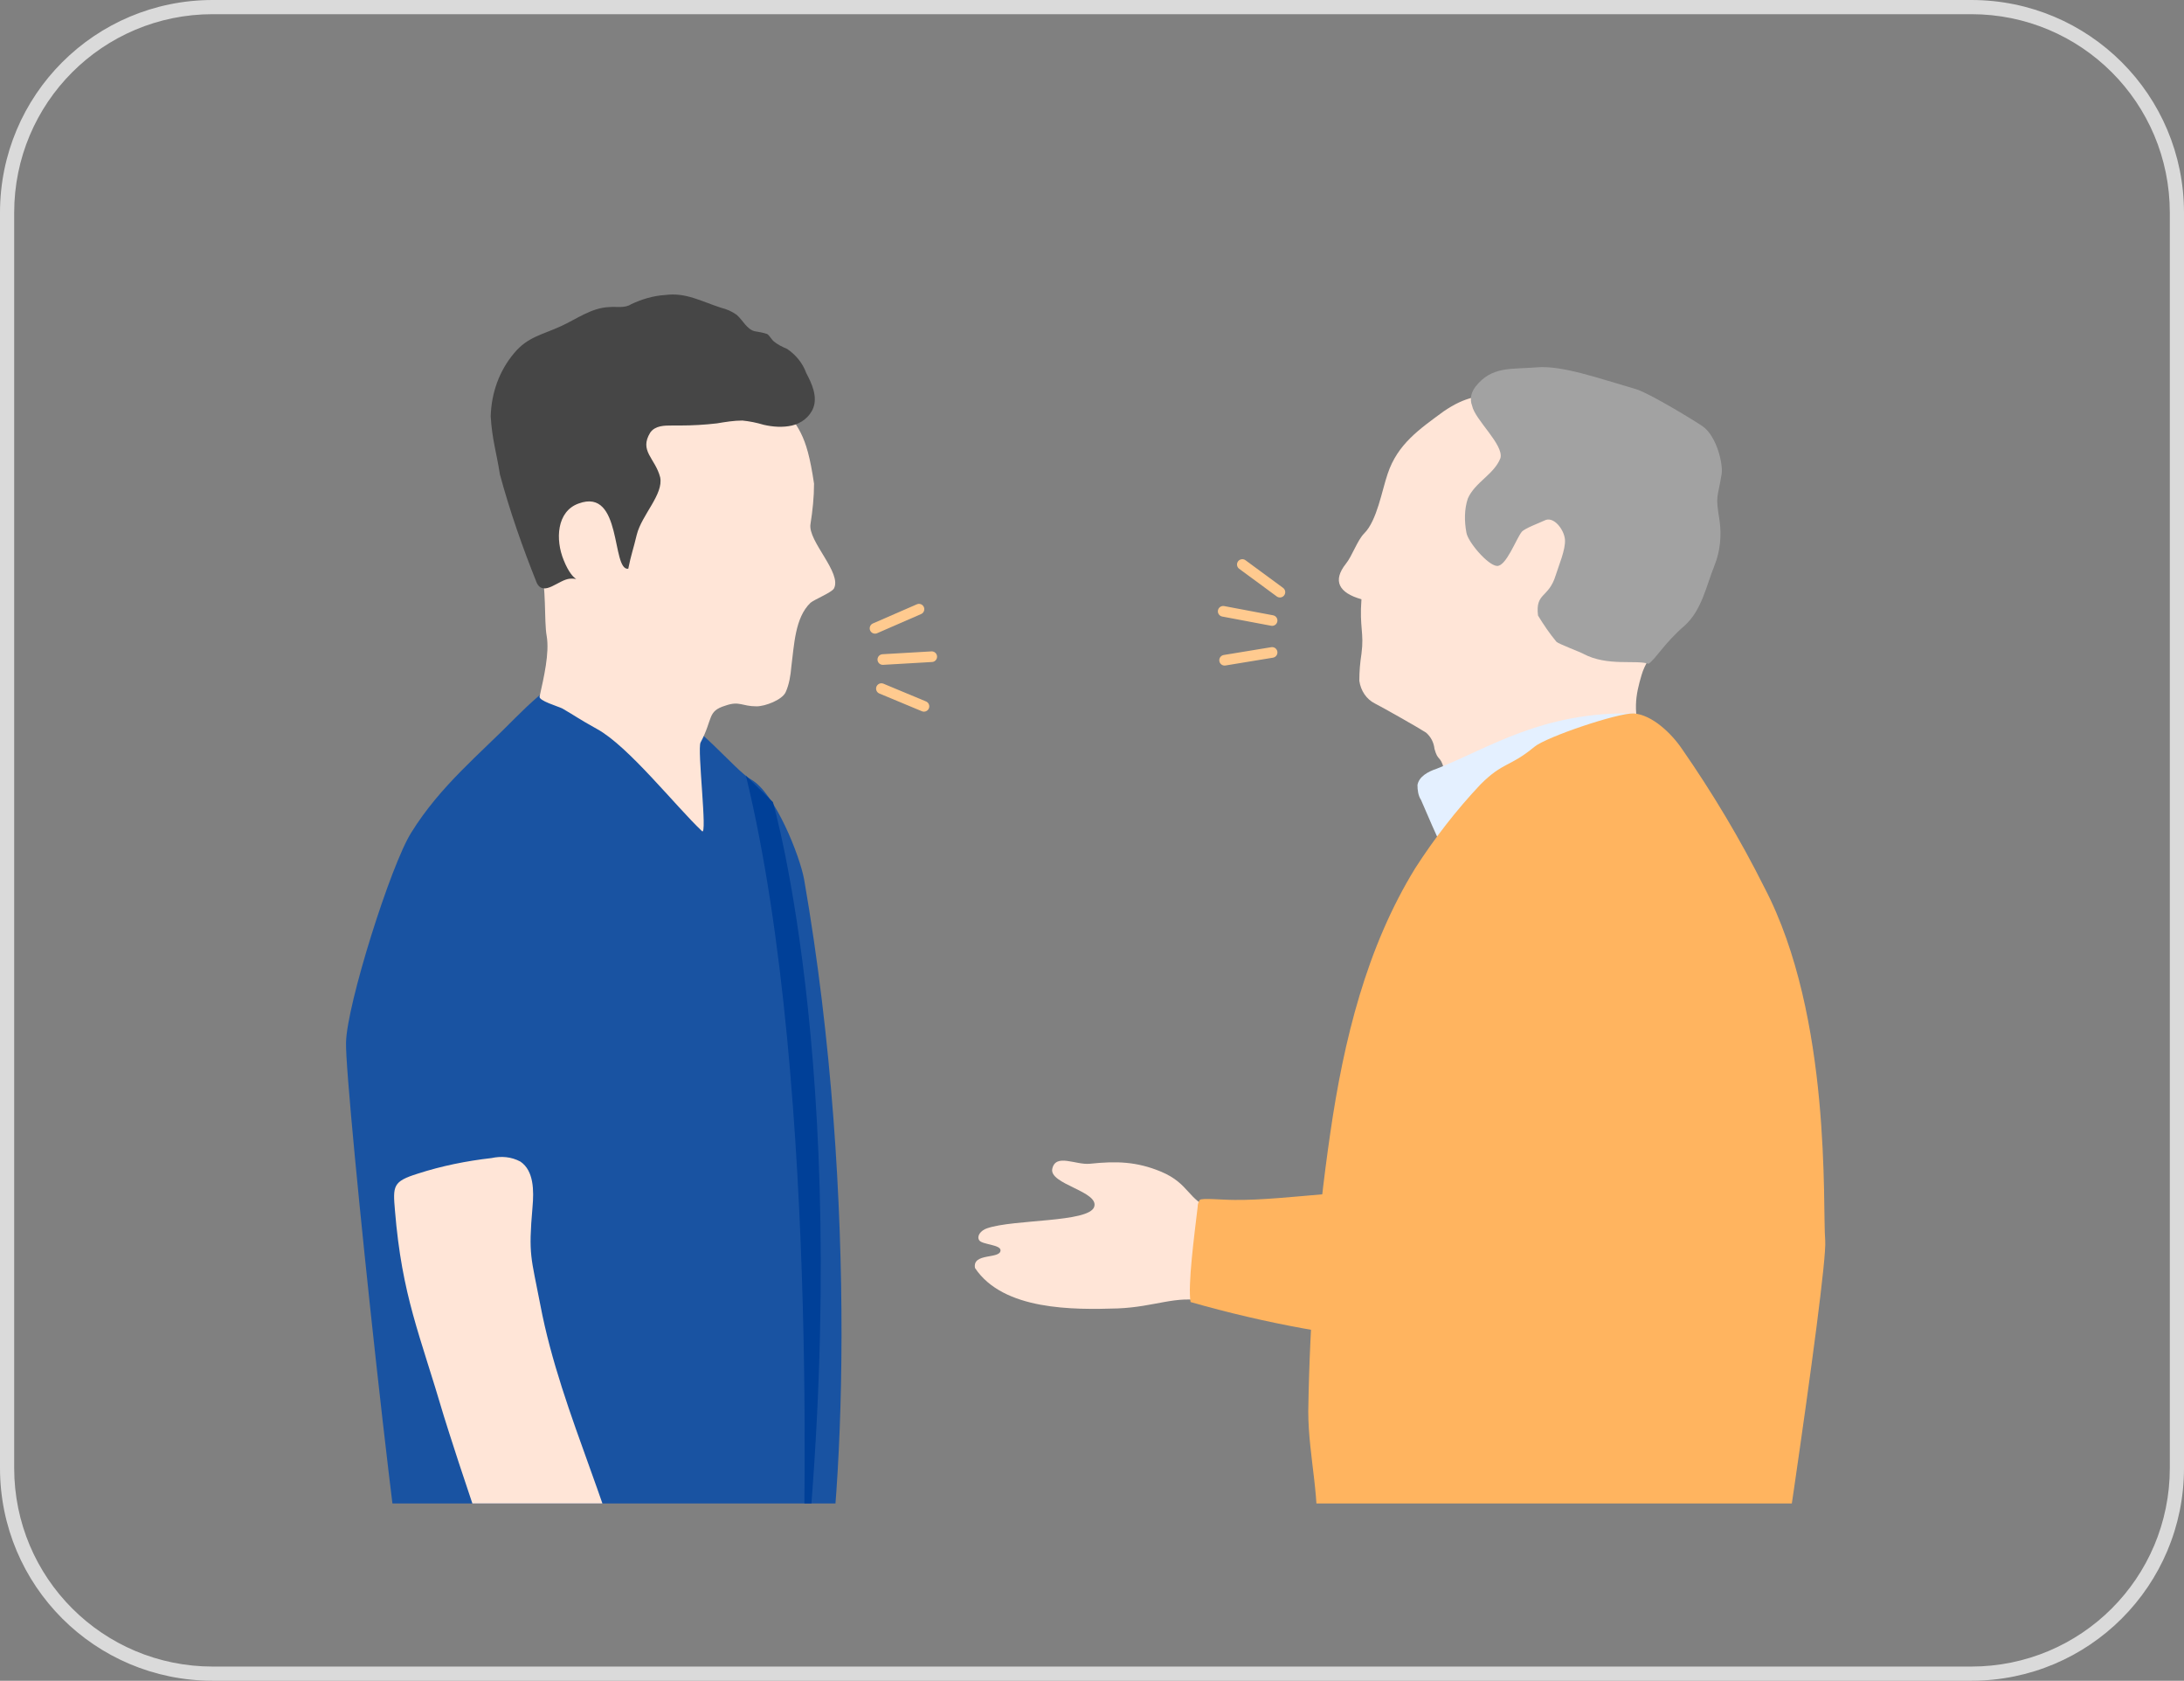 <?xml version="1.0" encoding="utf-8"?>
<!-- Generator: Adobe Illustrator 25.4.1, SVG Export Plug-In . SVG Version: 6.00 Build 0)  -->
<svg version="1.1" id="Layer_1" xmlns="http://www.w3.org/2000/svg" xmlns:xlink="http://www.w3.org/1999/xlink" x="0px" y="0px"
	 viewBox="0 0 308 237" style="enable-background:new 0 0 308 237;" xml:space="preserve">
<rect x="0" y="0" width="308" height="237" fill="#808080" stroke="none"/>
<style type="text/css">
	.st0{fill:#DADADA;}
	.st1{clip-path:url(#SVGID_00000019667491162729316720000015466273399495472813_);}
	.st2{fill:#1953A2;}
	.st3{fill:#FFE5D7;}
	.st4{fill:#464646;}
	.st5{fill:#004098;}
	.st6{fill:none;stroke:#FFCA8F;stroke-width:1.5;stroke-linecap:round;stroke-miterlimit:10;}
	.st7{fill:#A2A2A2;}
	.st8{fill:#E4F0FF;}
	.st9{fill:#FFB45F;}
</style>
<g id="Layer_2_00000034812420862711805250000016785916307104523922_">
	<g id="contents">
		<path class="st0" d="M278,2c15.5,0,28,12.5,28,28v177c0,15.5-12.5,28-28,28l0,0H30c-15.5,0-28-12.5-28-28l0,0V30
			C2,14.5,14.5,2,30,2H278 M278,0H30C13.4,0,0,13.4,0,30v177c0,16.6,13.4,30,30,30l0,0h248c16.6,0,30-13.4,30-30l0,0V30
			C308,13.4,294.6,0,278,0z"/>
		<g>
			<defs>
				<rect id="SVGID_1_" x="31" y="30" width="245" height="182"/>
			</defs>
			<clipPath id="SVGID_00000098217338612044680090000012781171644826523836_">
				<use xlink:href="#SVGID_1_"  style="overflow:visible;"/>
			</clipPath>
			<g style="clip-path:url(#SVGID_00000098217338612044680090000012781171644826523836_);">
				<path class="st2" d="M105.9,109.9c3.4,1.9,6.9,10.8,7.5,14.1c7.9,45.4,5.4,91.3,2.3,104.2c-8.6,19-52.1,7.3-57,5.5
					c-1.6-0.6-10.1-80.6-9.9-86.7c0.1-5.3,6.3-25,9.2-29.6c4.1-6.6,9.6-11,14.7-16.2c4.3-4.3,7.9-7,13.1-8.8
					c4.7-1.7,3.5,7.2,8.3,8.1C97.8,101.2,103.6,108.6,105.9,109.9z"/>
				<path class="st3" d="M114.8,68.2c0,1.9-0.2,3.8-0.5,5.7c-0.4,2.4,4.5,6.9,3.3,9.1c-0.4,0.6-2.7,1.5-3.3,2c-2.2,2.1-2.3,6-2.7,9
					c-0.1,1.2-0.3,2.5-0.8,3.6c-0.5,1.1-2.9,2-4.1,2c-2.1,0-2.4-0.8-4.4-0.1c-2.6,0.8-1.7,1.8-3.5,5.2c-0.5,0.9,1,13.3,0.2,12.5
					c-3.7-3.5-10.4-12-14.8-14.4c-2.7-1.5-3-1.8-4.9-2.9c-0.6-0.3-3.4-1.1-3.2-1.7c0.6-2.7,1.4-6.1,1-8.5c-0.4-2.1,0-7.3-0.9-9.3
					c-2.7-6-4.2-8.3-5.2-14.8c-0.5-2.3-0.4-4.8,0.1-7.1c0.9-3,3.2-5.4,5.7-7.4c1.8-1.5,3.7-2.7,5.8-3.6c3.3-1.1,6.7-1.6,10.2-1.4
					c2.8-0.1,5.6,0.4,8.2,1.5c4.7,2,6.3,4.7,9,8.9C112.5,60.5,113.7,60.7,114.8,68.2z"/>
				<path class="st4" d="M95.9,60c1.7,0,3.5-0.1,5.2-0.3c1.2-0.2,2.4-0.4,3.6-0.4c1,0.1,2,0.3,3,0.6c1.3,0.3,2.7,0.4,4,0.1
					c1.3-0.3,2.5-1.2,3-2.5c0.6-1.6-0.2-3.4-1-4.9c-0.5-1.4-1.5-2.6-2.7-3.4c-0.7-0.3-1.3-0.6-1.8-1c-0.4-0.3-0.6-0.8-1-1.1
					c-0.6-0.2-1.2-0.3-1.8-0.4c-1.1-0.3-1.6-1.5-2.5-2.3c-0.7-0.5-1.4-0.8-2.2-1c-2.8-0.9-5-2.2-7.9-1.8c-1.7,0.1-3.3,0.6-4.8,1.3
					c-0.9,0.6-2.1,0.3-3.1,0.4c-2.5,0.1-4.6,1.7-6.8,2.7c-2.6,1.2-4.7,1.5-6.6,3.8c-2.1,2.5-3.2,5.6-3.3,8.9c0.2,3.3,0.8,5,1.3,8.2
					c1.4,5.2,3.2,10.3,5.2,15.3c1,2,3.1-0.5,4.7-0.6c1.8-0.1,0.5,0.9-0.9-2.6c-1.2-2.9-1-6.9,2.1-8c6.2-2.3,4.6,9.5,7,9.2
					c0.4-2,0.7-2.7,1.2-4.8c0.7-2.8,3.8-5.7,3.3-8.1c-0.7-2.7-3-3.7-1.4-6.3c0.7-1,2-1,3.1-1L95.9,60z"/>
				<path class="st3" d="M69.3,163.3c1.4-0.3,2.8-0.2,4.1,0.5c1.9,1.3,1.9,4.1,1.7,6.4c-0.6,6.9-0.2,7,1.1,13.8
					c3,15.8,11.1,30.3,13.7,46.1l-14.1,2.8c-2.6,0.5-12.2-30-13.2-33.2c-3.4-11.6-5.9-16.9-6.9-29c-0.3-3.5-0.3-4.1,3.2-5.2
					C62.3,164.4,65.8,163.7,69.3,163.3z"/>
				<path class="st5" d="M105.2,109.4l3.8,3.7c0,0,11.8,40.4,4.2,112.4C113.1,225.5,116,153.8,105.2,109.4z"/>
				<line class="st6" x1="172.7" y1="93.1" x2="179.4" y2="92"/>
				<line class="st6" x1="172.5" y1="86.2" x2="179.4" y2="87.5"/>
				<line class="st6" x1="175.2" y1="79.6" x2="180.5" y2="83.5"/>
				<line class="st6" x1="129.6" y1="85.9" x2="123.4" y2="88.6"/>
				<line class="st6" x1="131.4" y1="92.6" x2="124.5" y2="93"/>
				<line class="st6" x1="130.3" y1="99.6" x2="124.3" y2="97.1"/>
				<path class="st3" d="M195.7,66.8c-0.8,2.3-1.5,6.6-3.3,8.4c-1,1-1.7,3.2-2.6,4.3c-1.9,2.4-1,4.1,2.2,5c-0.3,4,0.4,4.7,0,7.7
					c-0.2,1.3-0.3,2.5-0.3,3.8c0.2,1.4,1,2.6,2.2,3.2c1,0.5,6.3,3.5,7.2,4.1c0.7,0.6,1.1,1.4,1.2,2.3c0.5,1.8,0.8,0.9,1.3,2.7
					c7-2.4,14.2-4,21.6-4.6c1.3-0.1,7.1,1.8,6.6,0.8c-1.7-3.9-1.1-6.6-0.3-9.3c0.9-3.1,3.6-5.2,5.8-7.7c5.7-6.5,4.1-15.8,0.9-24
					c-0.4-1.2-1-2.2-1.8-3.2c-1.7-2-3.9-2.6-6.5-3.5c-6.5-2.1-10.4-2.3-17.1-1.5c-4.4,0.5-6.1,0.6-9.2,2.7
					C200.2,60.5,197.1,62.6,195.7,66.8z"/>
				<path class="st7" d="M207.6,57.2c-0.2-0.5-0.2-1-0.1-1.5c0.1-0.4,0.3-0.8,0.6-1.2c2.3-2.9,5-2.4,8.6-2.7s8.6,1.5,14.1,3.1
					c1.9,0.6,8.3,4.5,9.3,5.2c2,1.4,2.9,5.3,2.7,6.7c-0.6,3.7-0.9,2.9-0.3,6.6c0.3,2.1,0.1,4.3-0.7,6.3c-1.2,3-1.8,6.3-4.2,8.5
					c-2.9,2.5-4,4.6-5.1,5.4c-1.8-0.6-5.8,0.4-9.2-1.4c-0.3-0.2-3.5-1.4-3.8-1.7c-1-1.2-1.8-2.4-2.6-3.7c-0.4-3.3,1.5-2.4,2.5-5.7
					c0.4-1.3,1.4-3.6,1.3-5s-1.6-3.4-2.9-2.7c-0.6,0.3-2.8,1.1-3.2,1.6c-0.8,1-2.2,4.9-3.5,4.8s-4.1-3.4-4.3-4.7
					c-0.3-1.6-0.3-3.3,0.2-4.8c1-2.3,3.7-3.4,4.6-5.7C212.1,62.7,208,59.2,207.6,57.2z"/>
				<path class="st8" d="M202.6,108.4c-1.2,0.4-2.5,1.1-2.7,2.3c0,0.7,0.1,1.5,0.5,2.1c0.8,1.9,2.3,5.3,3.2,7.2
					c6.7-4.4,18.2-11.8,24.9-16.2c1.2-0.6,1.9-1.8,2-3.2C217.4,100.3,209.8,105.6,202.6,108.4z"/>
				<path class="st9" d="M199.6,122.4c-6.9,11.2-10.1,24.3-12,37.4c-1.9,13-2.9,26.1-3.1,39.2c0,6.5,1.9,12.8,1,19.2
					c-1,8-2.8,16.1-2.4,24.2c10.8,1.9,16.9,1.8,27.9,1.9l36.7,0.3c0.8-4.2,10.1-65,9.7-69.7s1-31.5-8.6-49.8
					c-3.4-6.8-7.3-13.3-11.6-19.5c-1.5-2.2-4.2-4.8-6.8-5c-2.2-0.1-12.3,3.3-14,4.7c-3.5,2.9-4.4,2.1-7.6,5.3
					C205.4,114.2,202.3,118.2,199.6,122.4z"/>
				<path class="st3" d="M169.9,183.5c-4-0.9-7,0.8-12.3,1c-6.2,0.2-16.1,0.3-20.1-5.7c-0.4-2.2,3.6-1.2,3.6-2.5
					c0-0.8-2.6-0.8-3-1.4s0.2-1.4,1.1-1.7c3.8-1.3,14.3-0.8,15.1-3s-6.4-3.2-5.9-5.4s3.3-0.5,5.3-0.7c3.8-0.4,6.6-0.3,10,1.1
					c4.1,1.7,3.8,4.1,7.3,5.3"/>
				<path class="st9" d="M200.4,133.9c-4.7,5.3,0.2,12,0,19.1c-0.2,5,0.8,10,0,15c-7.1-0.8-19.1,1.3-26.3,1.2c-1.7,0-4.6-0.3-4.9,0
					c-0.2,0.3-0.3,0.6-0.3,1c-0.5,4.2-1.4,11-1,13.4c10.5,3,21.3,5,32.1,5.8c2.8,0.4,5.6,0.3,8.3-0.2c2.9-0.7,5.6-2.2,7.9-4.2
					c5.8-4.8,9.6-11.6,10.8-19c0.5-3,0.6-6.1,0.1-9.1c-0.7-3.4-1.8-6.7-3.5-9.8c-1.3-2.8-3-5.4-4.9-7.7
					C215.2,135.5,204.9,128.8,200.4,133.9z"/>
			</g>
		</g>
	</g>
</g>
</svg>

